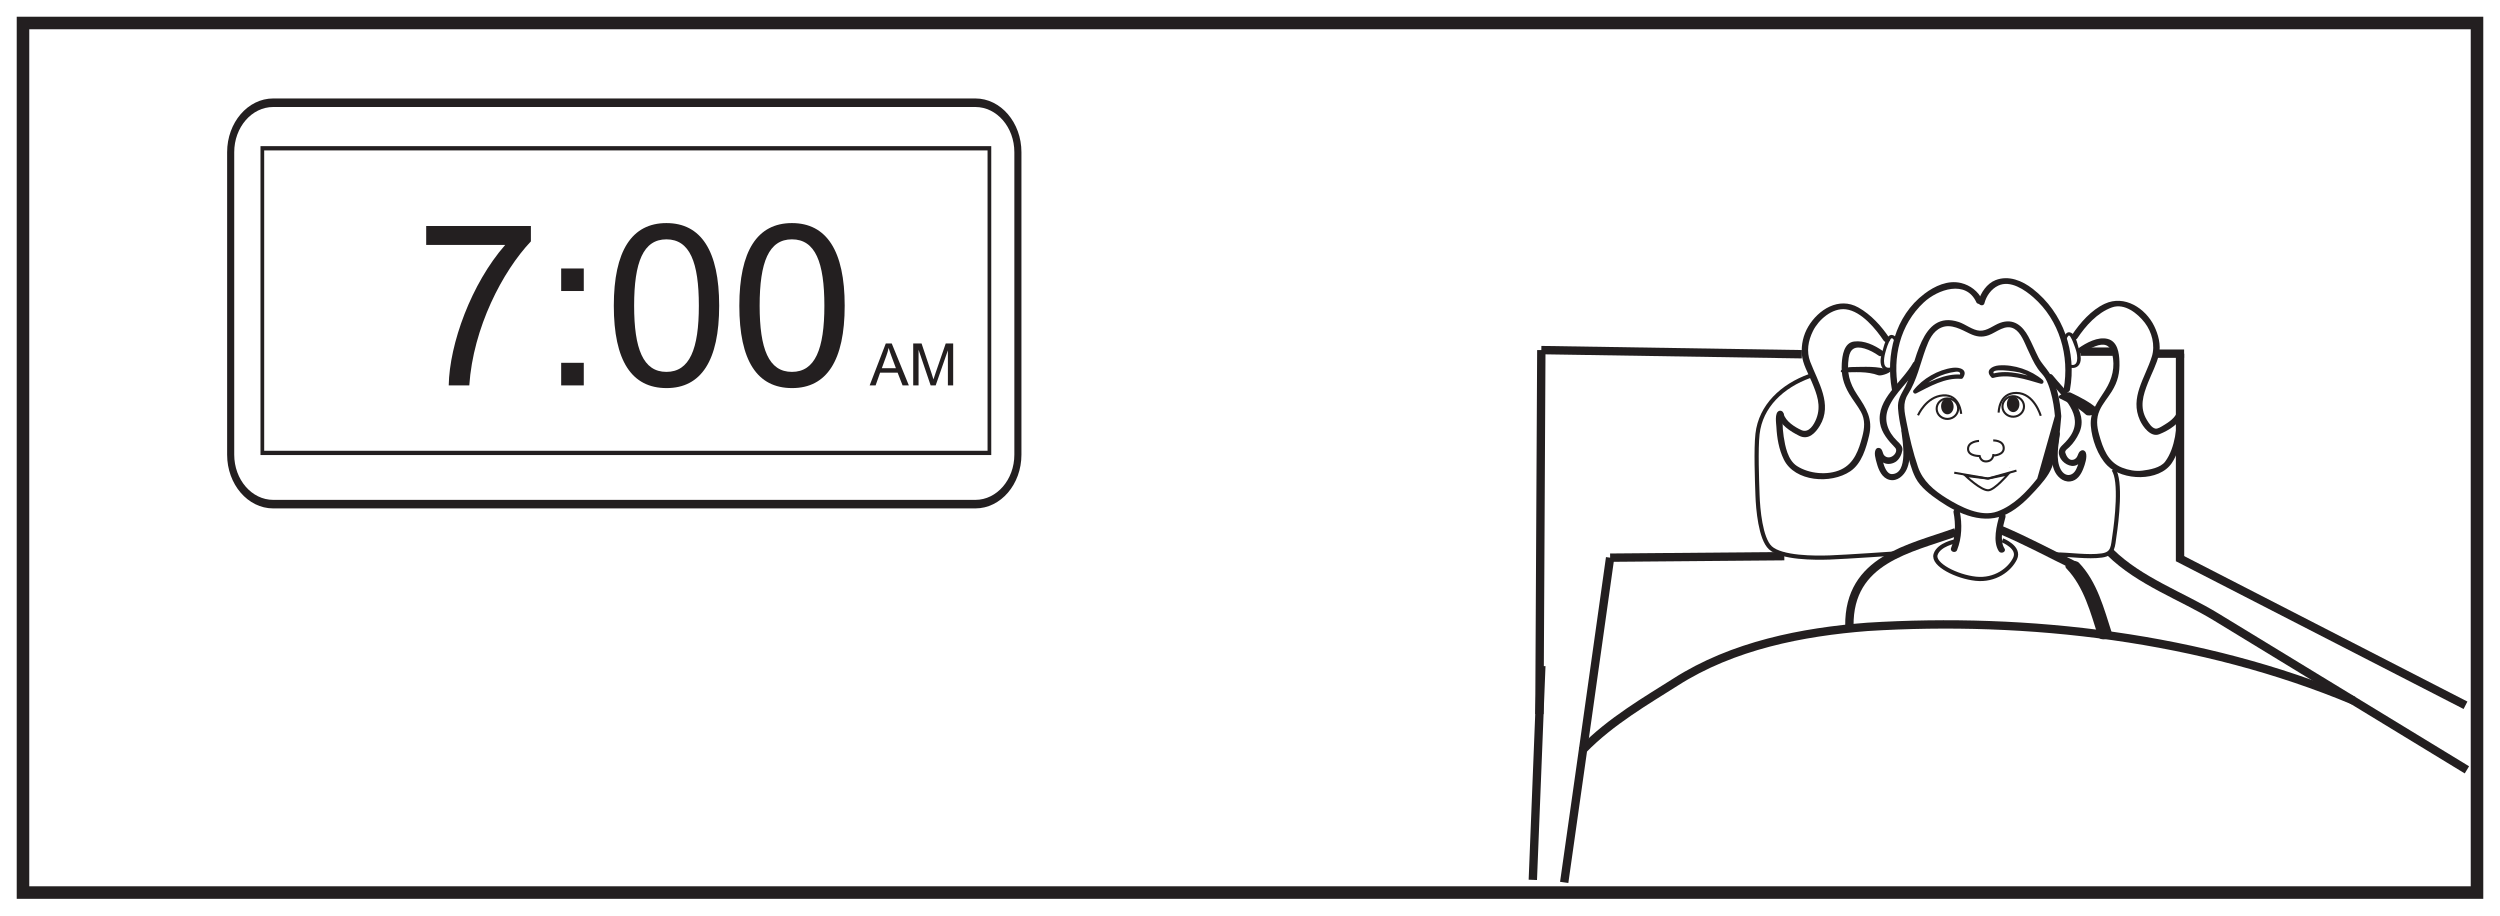 <?xml version="1.0" encoding="UTF-8"?>
<svg xmlns="http://www.w3.org/2000/svg" xmlns:xlink="http://www.w3.org/1999/xlink" width="598pt" height="219pt" viewBox="0 0 598 219" version="1.1">
<defs>
<g>
<symbol overflow="visible" id="glyph0-0">
<path style="stroke:none;" d="M 0.172 0 L 6.812 0 L 6.812 -9.312 L 0.172 -9.312 Z M 1.234 -8.656 L 5.75 -8.656 L 3.5 -5.25 Z M 0.844 -8.047 L 3.094 -4.656 C 3.094 -4.656 0.844 -1.266 0.844 -1.281 Z M 6.156 -8.047 L 6.156 -1.266 L 3.891 -4.656 Z M 5.75 -0.672 L 1.234 -0.672 L 3.5 -4.062 Z M 5.75 -0.672 "/>
</symbol>
<symbol overflow="visible" id="glyph0-1">
<path style="stroke:none;" d="M 1.406 0 L 2.484 -3.047 L 6.672 -3.047 L 7.859 0 L 9.359 0 L 5.266 -10.031 L 3.844 -10.031 L -0.016 0 Z M 3.969 -7.062 C 4.188 -7.625 4.391 -8.344 4.516 -8.969 C 4.781 -8.109 5.031 -7.469 5.188 -7.016 L 6.266 -4.109 L 2.891 -4.109 Z M 3.969 -7.062 "/>
</symbol>
<symbol overflow="visible" id="glyph0-2">
<path style="stroke:none;" d="M 2.344 0 L 2.344 -8.531 L 5.234 0 L 6.438 0 L 9.359 -8.391 L 9.359 0 L 10.625 0 L 10.625 -10.031 L 8.844 -10.031 L 6.438 -3.047 C 6.281 -2.625 6.109 -2.094 5.906 -1.438 C 5.75 -1.938 5.594 -2.438 5.438 -2.922 L 3.062 -10.031 L 1.062 -10.031 L 1.062 0 Z M 2.344 0 "/>
</symbol>
<symbol overflow="visible" id="glyph1-0">
<path style="stroke:none;" d="M 0.641 0 L 26.297 0 L 26.297 -35.906 L 0.641 -35.906 Z M 4.75 -33.375 L 22.188 -33.375 L 13.5 -20.25 Z M 3.234 -31.047 L 11.938 -17.984 C 11.938 -17.984 3.234 -4.859 3.234 -4.906 Z M 23.766 -31.047 L 23.766 -4.859 L 15.016 -17.984 Z M 22.188 -2.594 L 4.75 -2.594 L 13.5 -15.656 Z M 22.188 -2.594 "/>
</symbol>
<symbol overflow="visible" id="glyph1-1">
<path style="stroke:none;" d="M 21.484 -33.594 C 13.391 -24.359 8.156 -9.938 7.984 0 L 12.906 0 C 13.828 -13.828 20.891 -27.328 27.641 -34.453 L 27.641 -38.125 L 2.594 -38.125 L 2.594 -33.594 Z M 21.484 -33.594 "/>
</symbol>
<symbol overflow="visible" id="glyph1-2">
<path style="stroke:none;" d="M 10.266 0 L 10.266 -5.406 L 4.859 -5.406 L 4.859 0 Z M 10.266 -22.578 L 10.266 -27.969 L 4.859 -27.969 L 4.859 -22.578 Z M 10.266 -22.578 "/>
</symbol>
<symbol overflow="visible" id="glyph1-3">
<path style="stroke:none;" d="M 2.438 -19.062 C 2.438 -5.891 6.703 0.641 15.062 0.641 C 23.328 0.641 27.641 -5.938 27.641 -19.062 C 27.641 -32.234 23.281 -38.828 15.016 -38.828 C 6.75 -38.828 2.438 -32.188 2.438 -19.062 Z M 7.297 -19.062 C 7.297 -29.531 9.5 -34.938 15.016 -34.938 C 20.625 -34.938 22.781 -29.438 22.781 -19.062 C 22.781 -8.688 20.578 -3.234 15.016 -3.234 C 9.453 -3.234 7.297 -8.75 7.297 -19.062 Z M 7.297 -19.062 "/>
</symbol>
</g>
</defs>
<g id="surface1">
<rect x="0" y="0" width="598" height="219" style="fill:rgb(100%,100%,100%);fill-opacity:1;stroke:none;"/>
<path style=" stroke:none;fill-rule:nonzero;fill:rgb(100%,100%,100%);fill-opacity:1;" d="M 5.5 5.5 L 592.5 5.5 L 592.5 213.5 L 5.5 213.5 Z M 5.5 5.5 "/>
<path style=" stroke:none;fill-rule:nonzero;fill:rgb(13.73%,12.16%,12.549%);fill-opacity:1;" d="M 594 4 L 4 4 L 4 215 L 594 215 Z M 591 212 L 7 212 L 7 7 L 591 7 Z M 591 212 "/>
<path style="fill:none;stroke-width:2;stroke-linecap:butt;stroke-linejoin:miter;stroke:rgb(13.73%,12.16%,12.549%);stroke-opacity:1;stroke-miterlimit:4;" d="M 0.001 0.002 L 4.513 31.767 C 11.021 38.506 19.919 43.65 26.587 47.885 C 40.357 56.709 57.079 59.92 72.486 61.123 C 110.845 63.533 152.478 58.713 188.868 43.47 " transform="matrix(1,0,0,-1,374.155,211.072)"/>
<path style=" stroke:none;fill-rule:nonzero;fill:rgb(13.73%,12.16%,12.549%);fill-opacity:1;" d="M 478.285 123.172 C 477.617 125.676 476.594 129.465 478.105 131.836 C 478.609 132.629 479.988 132.012 479.48 131.211 C 478.207 129.219 479.141 125.805 479.711 123.676 C 479.949 122.777 478.527 122.266 478.285 123.172 "/>
<path style=" stroke:none;fill-rule:nonzero;fill:rgb(13.73%,12.16%,12.549%);fill-opacity:1;" d="M 467.285 122.562 C 467.824 125.355 467.777 128.414 466.699 131.078 C 466.348 131.949 467.773 132.453 468.129 131.578 C 469.297 128.688 469.371 125.348 468.781 122.312 C 468.602 121.391 467.105 121.645 467.285 122.562 "/>
<path style="fill:none;stroke-width:1;stroke-linecap:butt;stroke-linejoin:miter;stroke:rgb(13.73%,12.16%,12.549%);stroke-opacity:1;stroke-miterlimit:4;" d="M 0.002 -0.001 C 0.002 -0.001 4.31 -1.693 3.045 -4.357 C 1.771 -7.021 -1.772 -9.689 -6.338 -9.2 C -10.901 -8.72 -16.733 -5.81 -15.971 -3.392 C -15.209 -0.97 -11.155 -0.239 -11.155 -0.239 " transform="matrix(1,0,0,-1,478.963,129.237)"/>
<path style="fill:none;stroke-width:2;stroke-linecap:butt;stroke-linejoin:miter;stroke:rgb(13.73%,12.16%,12.549%);stroke-opacity:1;stroke-miterlimit:4;" d="M 0.001 -0 C 5.95 -2.52 11.684 -5.606 17.477 -8.438 " transform="matrix(1,0,0,-1,478.71,126.816)"/>
<path style="fill:none;stroke-width:2;stroke-linecap:butt;stroke-linejoin:miter;stroke:rgb(13.73%,12.16%,12.549%);stroke-opacity:1;stroke-miterlimit:4;" d="M -0.001 0.001 C -11.005 -3.991 -25.595 -6.456 -25.439 -22.382 " transform="matrix(1,0,0,-1,467.81,127.302)"/>
<path style=" stroke:none;fill-rule:nonzero;fill:rgb(13.73%,12.16%,12.549%);fill-opacity:1;" d="M 487.309 114.469 C 484.809 117.633 481.742 120.871 477.789 122.332 C 473.789 123.805 468.914 121.203 465.648 119.199 C 462.59 117.316 459.941 115.062 458.789 111.707 C 457.59 108.215 456.742 104.574 456.035 100.965 C 455.574 98.605 455.031 96.453 456.383 94.316 C 458.535 90.926 459.316 86.992 460.68 83.285 C 461.383 81.367 462.32 79.23 464.371 78.352 C 466.676 77.363 469.164 78.844 471.148 79.797 C 472.695 80.543 474.066 80.773 475.715 80.172 C 477.598 79.488 479.695 77.422 481.836 78.664 C 483.43 79.582 484.238 81.902 484.953 83.438 C 485.723 85.078 486.426 86.742 487.473 88.242 C 488.012 89.016 488.715 89.613 489.203 90.434 C 489.812 91.461 490.191 92.617 490.516 93.746 C 491.078 95.68 491.375 97.695 491.551 99.684 C 491.629 100.621 493.129 100.359 493.047 99.434 C 492.746 95.938 492.117 92.098 490.121 89.082 C 489.301 87.844 488.297 86.875 487.605 85.527 C 486.758 83.875 486.074 82.148 485.188 80.512 C 483.789 77.918 481.648 76.066 478.422 77.227 C 476.824 77.805 475.348 79.195 473.566 79.098 C 471.863 79.008 470.152 77.555 468.555 77.027 C 459.277 73.953 458.398 87.348 455.766 92.434 C 454.797 94.297 453.844 95.516 454.008 97.691 C 454.262 101.102 455.199 104.523 456.074 107.832 C 456.641 109.977 457.168 112.312 458.203 114.309 C 459.391 116.602 461.801 118.383 463.926 119.84 C 468.582 123.027 474.688 125.684 480.164 122.883 C 482.793 121.543 484.945 119.414 486.875 117.293 C 488.371 115.641 489.992 113.844 490.812 111.777 C 492.316 108 492.707 103.633 493.055 99.629 C 493.137 98.695 491.621 98.559 491.539 99.488 "/>
<path style=" stroke:none;fill-rule:nonzero;fill:rgb(13.73%,12.16%,12.549%);fill-opacity:1;" d="M 491.543 99.492 C 491.348 101.73 491.043 103.965 490.66 106.184 "/>
<path style=" stroke:none;fill-rule:nonzero;fill:rgb(13.73%,12.16%,12.549%);fill-opacity:1;" d="M 491.203 103.707 C 490.875 106.43 490.32 109.664 491.316 112.328 C 491.879 113.832 493.324 115.359 495.172 115.164 C 496.875 114.98 497.785 113.488 498.328 112.09 C 498.719 111.098 499.297 109.395 498.949 108.316 C 498.801 107.859 498.332 107.539 497.824 107.77 C 496.809 108.23 497.262 109.664 495.848 109.984 C 494.824 110.219 494.227 108.98 494.012 108.262 C 493.859 107.762 494.68 107.242 494.992 106.941 C 496 105.969 496.758 104.797 497.34 103.551 C 499.805 98.277 493.906 93.449 490.973 89.738 C 490.383 88.992 489.223 89.934 489.816 90.68 C 492.582 94.184 498.066 98.438 495.777 103.344 C 495.188 104.594 494.258 105.598 493.258 106.547 C 492.805 106.98 492.508 107.441 492.465 108.055 C 492.359 109.703 493.93 111.238 495.539 111.441 C 496.398 111.551 497.223 111.074 497.816 110.543 C 498.109 110.27 498.387 109.875 498.523 109.508 C 498.609 109.309 498.68 109.105 498.742 108.898 C 498.973 108.434 498.547 108.344 497.473 108.629 C 497.789 109.594 497.055 111.25 496.684 112.109 C 495.883 113.973 493.973 114.199 492.938 112.309 C 491.637 109.934 492.414 106.359 492.719 103.848 C 492.828 102.91 491.312 102.781 491.203 103.707 "/>
<path style=" stroke:none;fill-rule:nonzero;fill:rgb(13.73%,12.16%,12.549%);fill-opacity:1;" d="M 474.668 72.555 C 475.129 70.809 476.273 69.129 477.984 68.32 C 480.887 66.945 484.324 69.324 486.359 71.105 C 492.676 76.625 495.066 85.184 493.625 93.086 C 493.457 94.016 494.973 94.141 495.137 93.227 C 496.758 84.348 493.637 74.84 486.207 69.074 C 483.734 67.156 480.473 65.777 477.332 67.008 C 475.266 67.809 473.773 70.047 473.238 72.051 C 473 72.949 474.422 73.461 474.668 72.555 "/>
<path style=" stroke:none;fill-rule:nonzero;fill:rgb(13.73%,12.16%,12.549%);fill-opacity:1;" d="M 494.25 81.223 C 494.371 80.883 494.539 80.547 494.797 80.289 C 495.289 79.809 496.52 83.57 496.574 83.766 C 496.957 85.059 497.41 88.121 494.875 87.105 C 494.422 86.926 494.164 87.605 494.613 87.789 C 495.598 88.184 496.781 88.121 497.367 87.176 C 498.066 86.047 497.555 84.422 497.215 83.277 C 496.895 82.195 496.473 79.66 494.988 79.477 C 494.227 79.379 493.73 80.43 493.535 80.969 C 493.375 81.41 494.086 81.664 494.25 81.223 "/>
<path style=" stroke:none;fill-rule:nonzero;fill:rgb(13.73%,12.16%,12.549%);fill-opacity:1;" d="M 496.902 80.914 C 498.875 77.957 501.656 74.801 505.164 73.535 C 508.215 72.434 511.34 75.004 513.02 77.176 C 514.746 79.406 515.559 82.605 514.719 85.289 C 513.109 90.461 509.379 95.082 511.887 100.566 C 512.562 102.043 514.441 104.691 516.512 103.867 C 518.812 102.953 521.629 101.203 522.328 98.773 C 522.586 97.875 521.16 97.363 520.898 98.27 C 520.434 99.895 518.797 100.996 517.363 101.836 C 516.922 102.094 516.094 102.645 515.543 102.52 C 514.637 102.309 513.934 101.117 513.512 100.426 C 511.699 97.426 512.625 94.512 513.812 91.516 C 514.691 89.285 515.895 87.105 516.422 84.766 C 516.934 82.496 516.273 80.016 515.266 77.961 C 513.195 73.758 508.195 70.453 503.457 72.66 C 500.234 74.156 497.555 77.234 495.652 80.078 C 495.129 80.867 496.371 81.703 496.902 80.914 "/>
<path style=" stroke:none;fill-rule:nonzero;fill:rgb(13.73%,12.16%,12.549%);fill-opacity:1;" d="M 454.816 103.16 C 455.055 105.207 456.559 113.289 452.57 113.402 C 451.297 113.445 450.691 111.484 450.434 110.598 C 450.285 110.094 450.188 109.578 450.109 109.062 C 450.082 108.859 450.062 108.652 450.043 108.449 C 450.012 108.043 450.223 108.039 449.84 108.414 C 449.59 108.457 449.336 108.5 449.082 108.543 C 448.801 108.238 448.703 108.184 448.789 108.375 C 448.902 108.734 449.039 109.066 449.215 109.406 C 449.457 109.871 449.859 110.215 450.281 110.523 C 451.176 111.191 452.457 111.059 453.355 110.52 C 454.336 109.938 454.875 108.723 455.055 107.676 C 455.203 106.758 454.387 106.055 453.789 105.473 C 451.543 103.27 450.504 100.492 451.707 97.59 C 453.27 93.809 456.852 91.215 458.816 87.668 C 459.266 86.852 458.023 86.008 457.566 86.836 C 455.043 91.395 448.797 95.414 449.699 101.215 C 450.059 103.531 451.688 105.41 453.293 107.066 C 454.348 108.152 452.102 110.359 450.727 108.957 C 450.285 108.512 450.348 107.387 449.609 107.18 C 449.363 107.109 449.051 107.117 448.855 107.305 C 448.051 108.086 448.699 109.961 448.938 110.848 C 449.352 112.395 450.184 114.371 451.996 114.785 C 453.836 115.211 455.391 113.746 456.07 112.285 C 457.352 109.527 456.645 105.777 456.312 102.91 C 456.211 101.98 454.707 102.234 454.816 103.16 "/>
<path style=" stroke:none;fill-rule:nonzero;fill:rgb(13.73%,12.16%,12.549%);fill-opacity:1;" d="M 474.102 71.652 C 473.207 69.703 471.266 68.23 469.133 67.707 C 465.941 66.918 462.762 68.426 460.324 70.273 C 453.215 75.641 451.039 84.977 452.539 93.164 C 452.707 94.09 454.207 93.836 454.035 92.914 C 452.68 85.52 454.426 77.684 460.18 72.328 C 463.531 69.211 470.258 66.883 472.727 72.277 C 473.121 73.133 474.496 72.512 474.102 71.652 "/>
<path style=" stroke:none;fill-rule:nonzero;fill:rgb(13.73%,12.16%,12.549%);fill-opacity:1;" d="M 453.977 81.586 C 453.746 80.953 453.348 80.254 452.602 80.125 C 451.203 79.883 450.559 83.121 450.324 83.863 C 449.938 85.086 449.539 86.559 450.121 87.773 C 450.621 88.82 451.988 88.809 452.945 88.43 C 453.395 88.25 453.066 87.594 452.613 87.773 C 450.121 88.762 450.59 85.738 450.934 84.48 C 451.234 83.359 451.602 82.086 452.246 81.098 C 452.688 80.43 453.199 81.66 453.285 81.898 C 453.445 82.34 454.133 82.027 453.977 81.586 "/>
<path style=" stroke:none;fill-rule:nonzero;fill:rgb(13.73%,12.16%,12.549%);fill-opacity:1;" d="M 426.656 99.043 C 426.594 98.777 426.508 98.531 426.258 98.371 C 426.039 98.227 425.742 98.199 425.496 98.312 C 424.449 98.801 424.867 101.277 424.91 102.105 C 425.051 104.773 425.504 107.488 426.699 109.926 C 429.316 115.258 437.941 115.859 442.582 112.738 C 445.34 110.891 446.387 107.121 447.09 104.176 C 448.031 100.211 446.438 97.703 444.277 94.477 C 442.336 91.574 441.711 88.992 442.219 85.586 C 442.543 83.418 443.727 82.711 445.969 83.363 C 447.188 83.715 448.359 84.359 449.383 85.074 C 450.176 85.625 451.051 84.438 450.258 83.883 C 448.352 82.555 445.906 81.383 443.492 81.691 C 441.047 82 440.664 85.109 440.551 86.945 C 440.383 89.699 440.922 91.809 442.34 94.215 C 443.207 95.68 444.301 97.012 445.129 98.496 C 446.203 100.426 445.996 102.441 445.449 104.484 C 444.629 107.562 443.551 110.84 440.359 112.32 C 437.207 113.781 432.68 113.336 429.82 111.465 C 427.621 110.027 427.016 106.75 426.656 104.434 C 426.48 103.281 426.398 102.113 426.391 100.953 C 426.387 100.594 426.402 100.23 426.422 99.875 C 426.461 99.23 426.684 99.375 426.152 99.621 C 425.895 99.602 425.645 99.582 425.387 99.559 C 425.172 99.16 425.094 99.074 425.156 99.297 C 425.363 100.211 426.867 99.961 426.656 99.043 "/>
<path style=" stroke:none;fill-rule:nonzero;fill:rgb(13.73%,12.16%,12.549%);fill-opacity:1;" d="M 451.93 80.836 C 450.043 78.012 447.57 75.262 444.523 73.551 C 439.84 70.918 434.945 74.066 432.539 78.109 C 431.344 80.121 430.832 82.438 431 84.734 C 431.164 86.996 432.496 89.25 433.363 91.312 C 434.609 94.281 435.684 97.023 434.465 100.156 C 433.922 101.555 432.684 103.684 430.902 102.883 C 429.285 102.156 427.152 100.773 426.656 99.043 C 426.398 98.148 424.902 98.395 425.156 99.297 C 425.832 101.656 428.223 103.172 430.375 104.246 C 432.609 105.355 434.258 103.562 435.32 101.805 C 438.398 96.703 434.879 91.41 433.012 86.547 C 432.062 84.078 432.508 81.516 433.66 79.18 C 434.969 76.508 438.238 73.582 441.535 73.988 C 445.301 74.453 448.801 78.832 450.555 81.461 C 451.074 82.242 452.457 81.629 451.93 80.836 "/>
<path style=" stroke:none;fill-rule:nonzero;fill:rgb(13.73%,12.16%,12.549%);fill-opacity:1;" d="M 520.902 97.934 C 520.723 101.93 520.402 107.059 517.91 110.414 C 516.801 111.902 514.211 112.355 512.453 112.574 C 510.805 112.785 509.129 112.457 507.609 111.863 C 504.133 110.504 503.012 107.164 502.109 103.957 C 501.547 101.957 501.367 100.09 502.23 98.152 C 502.945 96.555 504.191 95.156 505.117 93.664 C 506.602 91.273 507.074 89.184 506.969 86.43 C 506.898 84.434 506.527 81.676 504.16 81.07 C 501.82 80.465 499.027 82.004 497.211 83.277 C 496.418 83.828 497.402 84.934 498.195 84.383 C 499.113 83.742 500.133 83.246 501.18 82.832 C 503.344 81.988 504.75 82.488 505.242 84.637 C 505.965 87.797 505.281 90.562 503.59 93.285 C 501.805 96.156 499.855 98.367 500.125 101.891 C 500.359 105.008 501.766 109.059 504.074 111.363 C 507.746 115.043 516.48 115.262 519.496 110.758 C 521.848 107.254 522.234 102.137 522.418 98.07 C 522.457 97.133 520.941 96.996 520.902 97.934 "/>
<path style="fill:none;stroke-width:2;stroke-linecap:butt;stroke-linejoin:miter;stroke:rgb(13.73%,12.16%,12.549%);stroke-opacity:1;stroke-miterlimit:4;" d="M 0.002 -0 C 7.041 -6.922 17.087 -10.422 25.267 -15.406 C 33.095 -20.184 40.931 -24.957 48.763 -29.735 C 60.943 -37.156 73.123 -44.586 85.306 -52.008 " transform="matrix(1,0,0,-1,504.776,132.14)"/>
<path style=" stroke:none;fill-rule:nonzero;fill:rgb(13.73%,12.16%,12.549%);fill-opacity:1;" d="M 494.277 135.969 C 498.52 140.383 500.074 146.625 501.875 152.203 C 502.332 153.617 505.594 152.766 505.145 151.367 C 503.285 145.617 501.645 139.156 497.273 134.605 C 496.285 133.578 493.188 134.828 494.277 135.969 "/>
<path style=" stroke:none;fill-rule:nonzero;fill:rgb(13.73%,12.16%,12.549%);fill-opacity:1;" d="M 440.848 89.078 C 443.707 89.055 446.582 88.766 449.312 89.77 C 450.039 90.035 452.977 88.914 451.992 88.555 C 449.094 87.488 446.008 87.773 442.961 87.797 C 442.176 87.801 441.324 87.977 440.652 88.387 C 440.148 88.691 440.203 89.082 440.848 89.078 "/>
<path style=" stroke:none;fill-rule:nonzero;fill:rgb(13.73%,12.16%,12.549%);fill-opacity:1;" d="M 492.684 95.297 C 494.938 96.375 497.117 97.492 498.941 99.18 C 499.664 99.852 502.715 98.695 501.992 98.031 C 500.059 96.242 497.707 95.062 495.324 93.922 C 494.5 93.531 491.48 94.723 492.684 95.297 "/>
<path style="fill:none;stroke-width:1;stroke-linecap:butt;stroke-linejoin:miter;stroke:rgb(13.73%,12.16%,12.549%);stroke-opacity:1;stroke-miterlimit:4;" d="M 0.002 0.001 C 3.505 0.001 7.806 -0.726 11.166 -0.245 C 13.99 0.149 13.787 1.958 14.201 4.606 C 14.689 7.774 15.888 17.751 13.943 20.337 " transform="matrix(1,0,0,-1,491.592,132.626)"/>
<path style="fill:none;stroke-width:2;stroke-linecap:butt;stroke-linejoin:miter;stroke:rgb(13.73%,12.16%,12.549%);stroke-opacity:1;stroke-miterlimit:4;" d="M -0.001 0.002 L 7.776 0.002 " transform="matrix(1,0,0,-1,497.634,84.115)"/>
<path style="fill:none;stroke-width:2;stroke-linecap:butt;stroke-linejoin:miter;stroke:rgb(13.73%,12.16%,12.549%);stroke-opacity:1;stroke-miterlimit:4;" d="M 0.002 0.001 L 6.384 0.001 " transform="matrix(1,0,0,-1,516.057,84.598)"/>
<path style="fill:none;stroke-width:2;stroke-linecap:butt;stroke-linejoin:miter;stroke:rgb(13.73%,12.16%,12.549%);stroke-opacity:1;stroke-miterlimit:4;" d="M -0 0.001 L -0 -49.558 " transform="matrix(1,0,0,-1,521.465,84.598)"/>
<path style="fill:none;stroke-width:2;stroke-linecap:butt;stroke-linejoin:miter;stroke:rgb(13.73%,12.16%,12.549%);stroke-opacity:1;stroke-miterlimit:4;" d="M -0 0.002 L 68.839 -35.354 " transform="matrix(1,0,0,-1,520.907,133.349)"/>
<path style="fill:none;stroke-width:2;stroke-linecap:butt;stroke-linejoin:miter;stroke:rgb(13.73%,12.16%,12.549%);stroke-opacity:1;stroke-miterlimit:4;" d="M 0.001 -0.001 L -2.031 -51.154 " transform="matrix(1,0,0,-1,368.683,159.307)"/>
<path style="fill:none;stroke-width:1;stroke-linecap:butt;stroke-linejoin:miter;stroke:rgb(13.73%,12.16%,12.549%);stroke-opacity:1;stroke-miterlimit:4;" d="M 0 -0 C -6.598 -2.379 -11.754 -7.18 -12.508 -13.883 C -12.918 -17.528 -12.633 -24.891 -12.508 -28.555 C -12.398 -31.785 -11.805 -38.914 -9.433 -41.11 C -6.789 -43.551 1.18 -43.555 4.774 -43.422 C 8.86 -43.278 21.094 -42.422 21.094 -42.422 " transform="matrix(1,0,0,-1,432.906,89.926)"/>
<path style="fill:none;stroke-width:2;stroke-linecap:butt;stroke-linejoin:miter;stroke:rgb(13.73%,12.16%,12.549%);stroke-opacity:1;stroke-miterlimit:4;" d="M 0 -0 L -62.316 0.992 " transform="matrix(1,0,0,-1,431,84.734)"/>
<path style="fill:none;stroke-width:2;stroke-linecap:butt;stroke-linejoin:miter;stroke:rgb(13.73%,12.16%,12.549%);stroke-opacity:1;stroke-miterlimit:4;" d="M 0.001 0.001 L -0.456 -87.074 " transform="matrix(1,0,0,-1,368.683,83.743)"/>
<path style="fill:none;stroke-width:2;stroke-linecap:butt;stroke-linejoin:miter;stroke:rgb(13.73%,12.16%,12.549%);stroke-opacity:1;stroke-miterlimit:4;" d="M 0.001 -0 L 6.473 45.91 " transform="matrix(1,0,0,-1,378.667,179.304)"/>
<path style="fill:none;stroke-width:2;stroke-linecap:butt;stroke-linejoin:miter;stroke:rgb(13.73%,12.16%,12.549%);stroke-opacity:1;stroke-miterlimit:4;" d="M 0 -0.001 L 41.668 0.358 " transform="matrix(1,0,0,-1,385.14,133.393)"/>
<path style=" stroke:none;fill-rule:nonzero;fill:rgb(13.73%,12.16%,12.549%);fill-opacity:1;" d="M 469.543 90.398 C 470.832 88.418 468.805 87.773 467.125 87.973 C 463.625 88.406 459.887 90.57 457.711 93.352 C 457.391 93.762 457.898 94.336 458.344 94.102 C 461.582 92.438 465.316 90.301 469.078 90.621 C 469.734 90.672 469.832 89.656 469.176 89.602 C 465.203 89.27 461.32 91.426 457.902 93.184 C 458.117 93.438 458.324 93.688 458.543 93.941 C 459.723 92.438 461.395 91.285 463.051 90.395 C 464.523 89.602 466.168 89.121 467.824 88.914 C 468.605 88.824 469.148 89.125 468.707 89.816 C 468.348 90.371 469.184 90.953 469.543 90.398 "/>
<path style=" stroke:none;fill-rule:nonzero;fill:rgb(13.73%,12.16%,12.549%);fill-opacity:1;" d="M 477.09 89.559 C 475.391 87.789 482.43 88.906 483.043 89.078 C 484.82 89.602 486.625 90.508 488.027 91.73 C 488.184 91.426 488.34 91.129 488.504 90.828 C 484.777 89.738 480.48 88.305 476.617 89.391 C 475.988 89.566 476.16 90.574 476.789 90.395 C 480.488 89.359 484.582 90.738 488.145 91.785 C 488.719 91.957 489.047 91.27 488.609 90.895 C 485.895 88.539 481.715 87.125 478.141 87.402 C 476.504 87.531 474.742 88.59 476.309 90.223 C 476.766 90.695 477.551 90.031 477.09 89.559 "/>
<path style=" stroke:none;fill-rule:nonzero;fill:rgb(13.73%,12.16%,12.549%);fill-opacity:1;" d="M 480.715 111.848 C 480.746 111.848 480.77 111.84 480.809 111.836 C 480.836 111.836 480.836 111.789 480.805 111.793 C 480.773 111.793 480.746 111.801 480.707 111.801 C 480.688 111.801 480.688 111.848 480.715 111.848 "/>
<path style="fill:none;stroke-width:0.5;stroke-linecap:butt;stroke-linejoin:miter;stroke:rgb(13.73%,12.16%,12.549%);stroke-opacity:1;stroke-miterlimit:4;" d="M 0.001 0.001 C 0.001 0.001 -0.277 4.716 -4.335 4.419 C -8.386 4.122 -10.32 -0.343 -10.32 -0.343 " transform="matrix(1,0,0,-1,469.109,98.997)"/>
<path style="fill:none;stroke-width:0.5;stroke-linecap:butt;stroke-linejoin:miter;stroke:rgb(13.73%,12.16%,12.549%);stroke-opacity:1;stroke-miterlimit:4;" d="M -0 0.002 C 0.047 -1.354 -1.071 -2.49 -2.489 -2.541 C -3.911 -2.588 -5.098 -1.53 -5.145 -0.174 C -5.188 1.181 -4.078 2.314 -2.653 2.361 C -1.235 2.408 -0.047 1.353 -0 0.002 Z M -0 0.002 " transform="matrix(1,0,0,-1,468.395,97.666)"/>
<path style=" stroke:none;fill-rule:nonzero;fill:rgb(13.73%,12.16%,12.549%);fill-opacity:1;" d="M 467.305 97.148 C 467.34 98.207 466.699 99.078 465.867 99.105 C 465.035 99.133 464.348 98.309 464.309 97.25 C 464.273 96.203 464.906 95.332 465.742 95.305 C 466.57 95.277 467.266 96.098 467.305 97.148 "/>
<path style="fill:none;stroke-width:0.5;stroke-linecap:butt;stroke-linejoin:miter;stroke:rgb(13.73%,12.16%,12.549%);stroke-opacity:1;stroke-miterlimit:4;" d="M -0.001 -0 C -0.001 -0 -0.044 4.722 4.233 4.707 C 8.514 4.687 10.061 -0.766 10.061 -0.766 " transform="matrix(1,0,0,-1,478.083,98.695)"/>
<path style="fill:none;stroke-width:0.5;stroke-linecap:butt;stroke-linejoin:miter;stroke:rgb(13.73%,12.16%,12.549%);stroke-opacity:1;stroke-miterlimit:4;" d="M -0 0.002 C 0.043 -1.35 1.238 -2.412 2.656 -2.365 C 4.074 -2.315 5.199 -1.178 5.152 0.174 C 5.109 1.533 3.91 2.584 2.488 2.541 C 1.074 2.49 -0.047 1.357 -0 0.002 Z M -0 0.002 " transform="matrix(1,0,0,-1,478.989,97.314)"/>
<path style=" stroke:none;fill-rule:nonzero;fill:rgb(13.73%,12.16%,12.549%);fill-opacity:1;" d="M 480.047 96.723 C 480.082 97.781 480.781 98.605 481.605 98.578 C 482.434 98.547 483.078 97.68 483.043 96.621 C 483.008 95.57 482.305 94.75 481.477 94.777 C 480.652 94.805 480.016 95.672 480.047 96.723 "/>
<path style="fill:none;stroke-width:0.5;stroke-linecap:butt;stroke-linejoin:miter;stroke:rgb(13.73%,12.16%,12.549%);stroke-opacity:1;stroke-miterlimit:4;" d="M 0.002 0.001 L 8.076 -1.398 L 14.888 0.501 " transform="matrix(1,0,0,-1,467.452,113.075)"/>
<path style="fill:none;stroke-width:0.5;stroke-linecap:butt;stroke-linejoin:miter;stroke:rgb(13.73%,12.16%,12.549%);stroke-opacity:1;stroke-miterlimit:4;" d="M -0.001 0.001 C 1.467 0.079 4.678 3.79 4.678 3.79 L -0.095 2.802 L -5.447 3.45 C -5.447 3.45 -1.72 -0.109 -0.001 0.001 Z M -0.001 0.001 " transform="matrix(1,0,0,-1,475.622,117.274)"/>
<path style="fill:none;stroke-width:0.5;stroke-linecap:butt;stroke-linejoin:miter;stroke:rgb(13.73%,12.16%,12.549%);stroke-opacity:1;stroke-miterlimit:4;" d="M 0.001 0.002 C 0.001 0.002 2.45 0.084 2.512 -1.799 C 2.571 -3.518 0.122 -3.596 0.122 -3.596 " transform="matrix(1,0,0,-1,476.781,105.357)"/>
<path style="fill:none;stroke-width:0.5;stroke-linecap:butt;stroke-linejoin:miter;stroke:rgb(13.73%,12.16%,12.549%);stroke-opacity:1;stroke-miterlimit:4;" d="M -0.001 0.002 C -0.001 0.002 -2.689 -0.088 -2.622 -1.971 C -2.568 -3.69 0.124 -3.6 0.124 -3.6 " transform="matrix(1,0,0,-1,473.384,105.471)"/>
<path style="fill:none;stroke-width:0.5;stroke-linecap:butt;stroke-linejoin:miter;stroke:rgb(13.73%,12.16%,12.549%);stroke-opacity:1;stroke-miterlimit:4;" d="M 0.002 -0 C 0.002 -0 0.099 -1.637 -1.623 -1.762 C -3.209 -1.875 -3.315 -0.242 -3.315 -0.242 " transform="matrix(1,0,0,-1,476.807,108.605)"/>
<path style=" stroke:none;fill-rule:nonzero;fill:rgb(13.73%,12.16%,12.549%);fill-opacity:1;" d="M 65.355 25.594 C 60.211 25.594 56.027 30.445 56.027 36.41 L 56.027 108.758 C 56.027 114.719 60.211 119.57 65.355 119.57 L 233.305 119.57 C 238.449 119.57 242.633 114.719 242.633 108.758 L 242.633 36.41 C 242.633 30.445 238.449 25.594 233.305 25.594 Z M 233.305 121.613 L 65.355 121.613 C 59.277 121.613 54.328 115.848 54.328 108.758 L 54.328 36.41 C 54.328 29.32 59.277 23.551 65.355 23.551 L 233.305 23.551 C 239.383 23.551 244.328 29.32 244.328 36.41 L 244.328 108.758 C 244.328 115.848 239.383 121.613 233.305 121.613 "/>
<path style=" stroke:none;fill-rule:nonzero;fill:rgb(13.73%,12.16%,12.549%);fill-opacity:1;" d="M 63.195 107.824 L 236.223 107.824 L 236.223 35.98 L 63.195 35.98 Z M 237.109 108.848 L 62.309 108.848 L 62.309 34.957 L 237.109 34.957 Z M 237.109 108.848 "/>
<g style="fill:rgb(13.73%,12.16%,12.549%);fill-opacity:1;">
  <use xlink:href="#glyph0-1" x="208.038" y="92.189"/>
  <use xlink:href="#glyph0-2" x="217.376" y="92.189"/>
</g>
<g style="fill:rgb(13.73%,12.16%,12.549%);fill-opacity:1;">
  <use xlink:href="#glyph1-1" x="99.35" y="92.189"/>
  <use xlink:href="#glyph1-2" x="129.374" y="92.189"/>
  <use xlink:href="#glyph1-3" x="144.386" y="92.189"/>
  <use xlink:href="#glyph1-3" x="174.41" y="92.189"/>
</g>
</g>
</svg>
